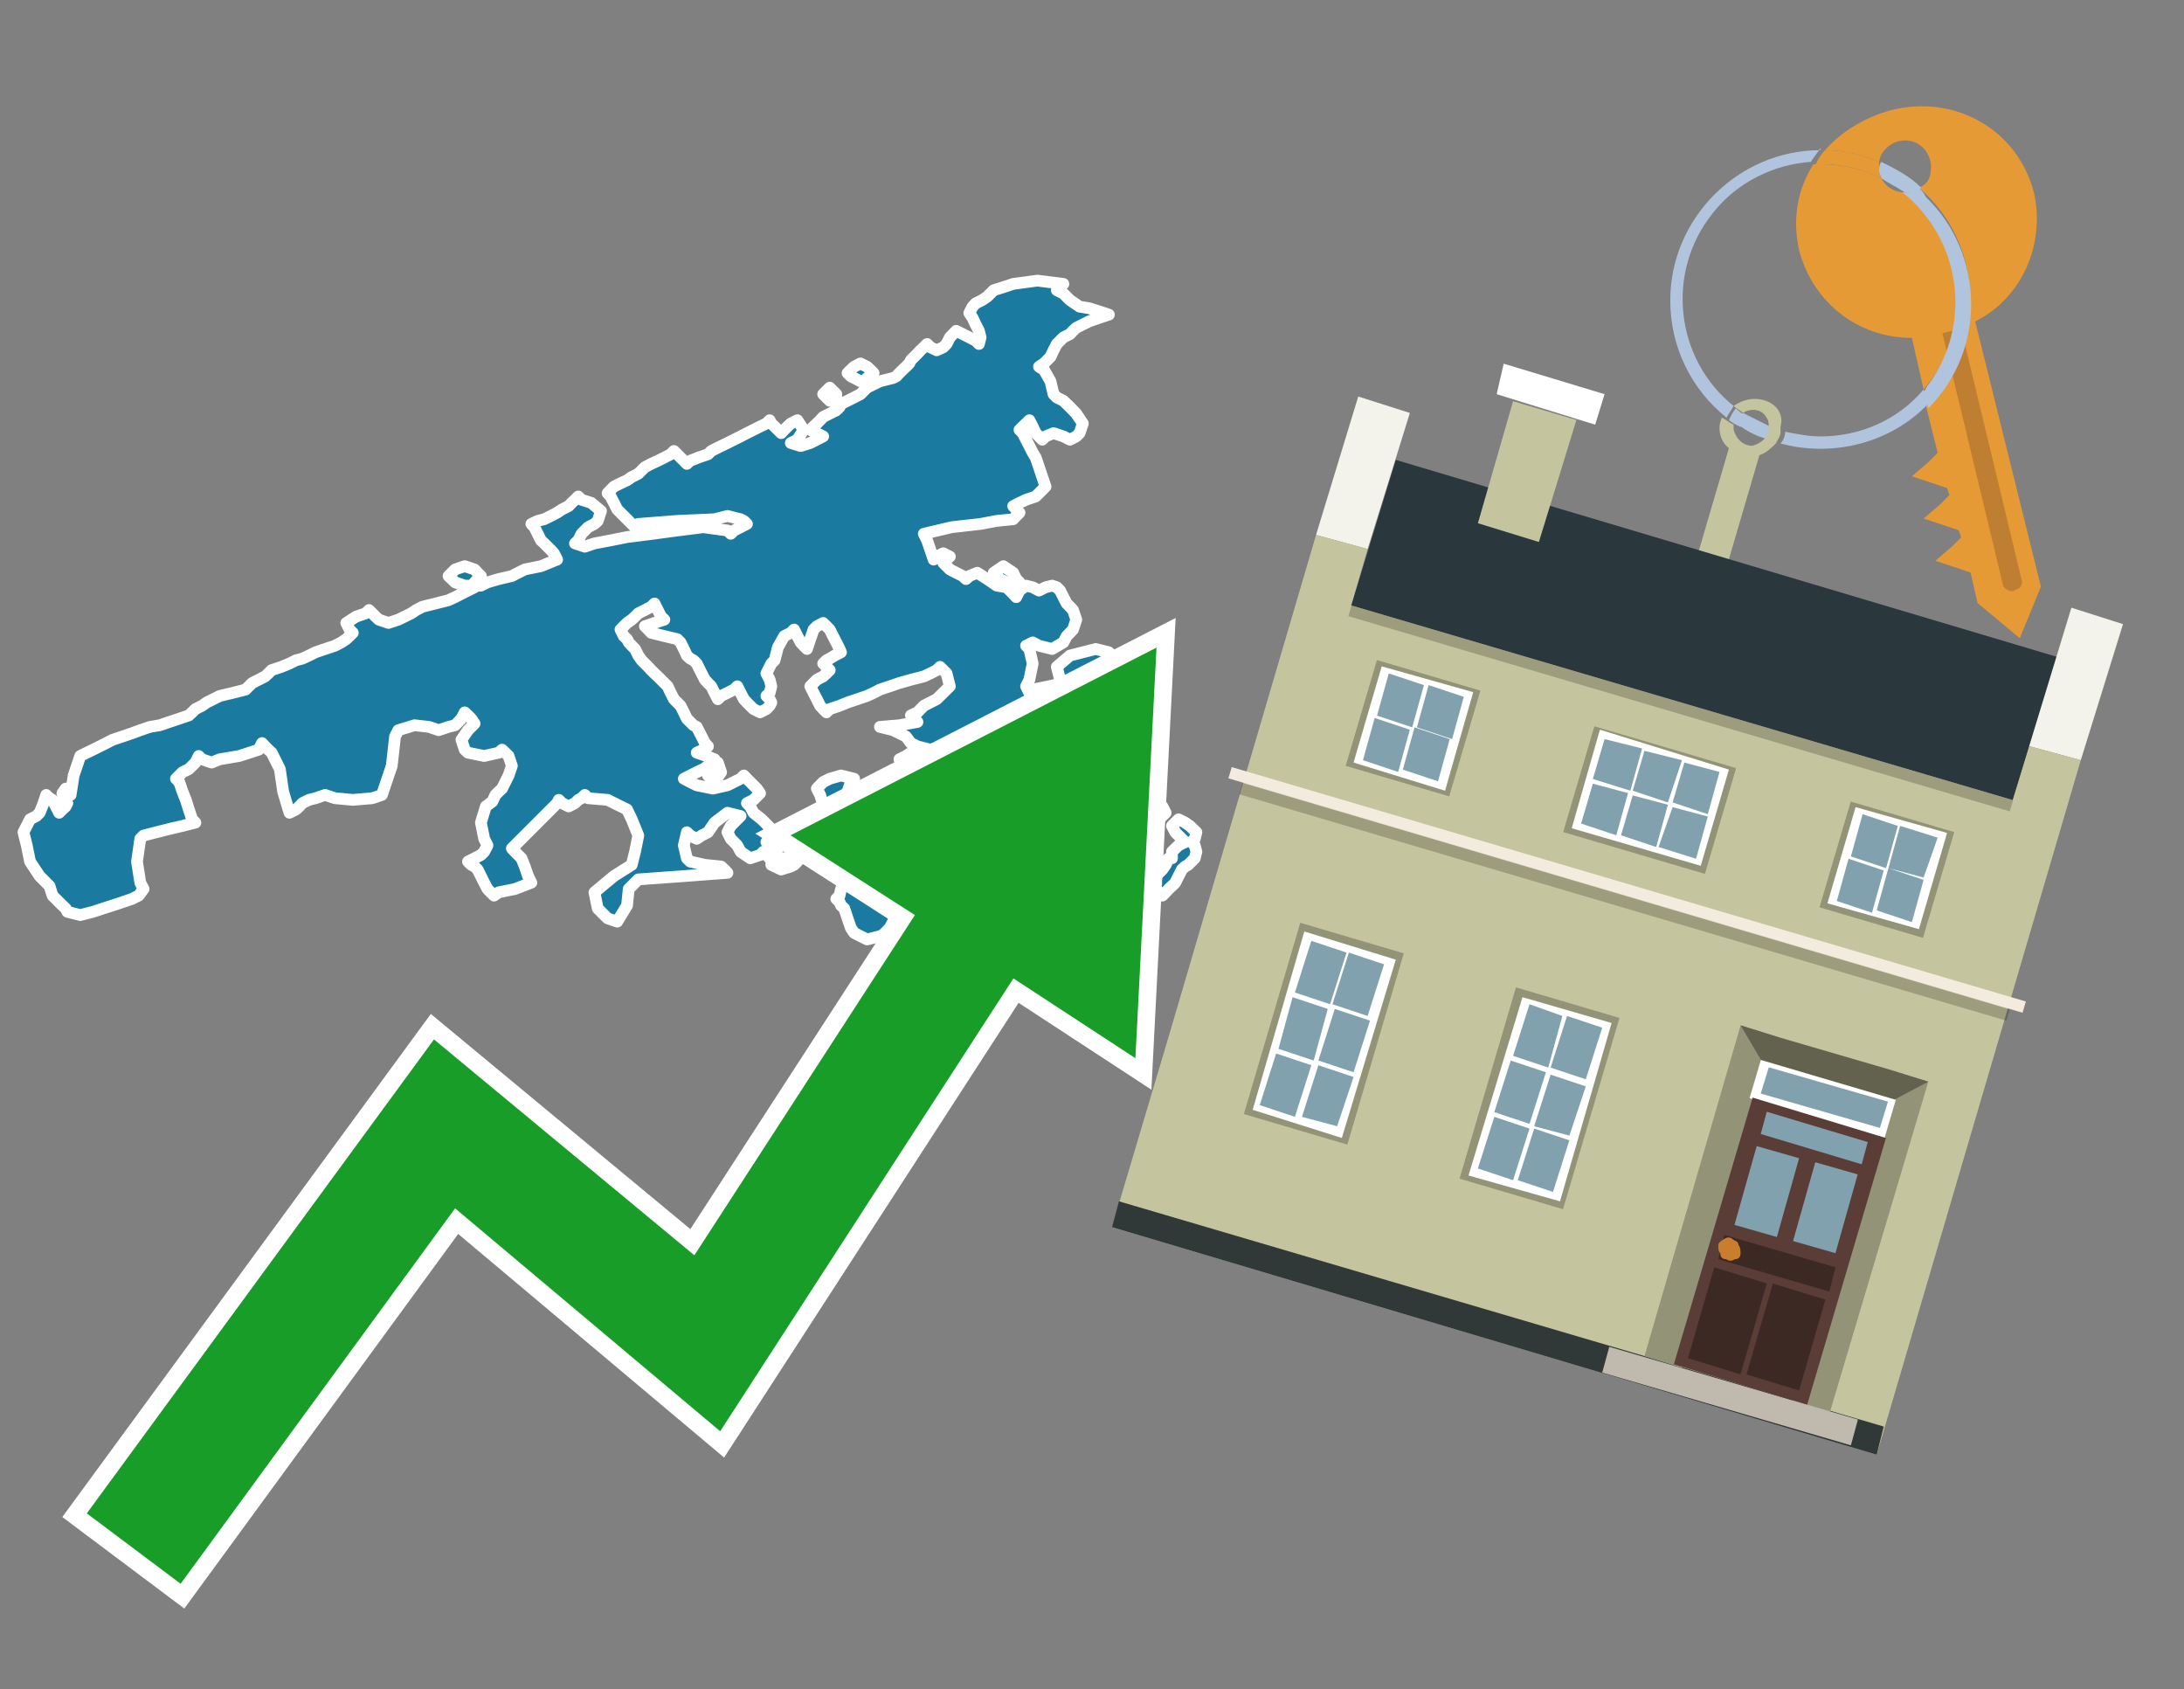 <?xml version="1.0" encoding="utf-8"?>
<!-- Generator: Adobe Illustrator 26.0.3, SVG Export Plug-In . SVG Version: 6.00 Build 0)  -->
<svg version="1.1" id="Text" xmlns="http://www.w3.org/2000/svg" xmlns:xlink="http://www.w3.org/1999/xlink" x="0px" y="0px"
	 width="93.1px" height="72px" viewBox="0 0 93.1 72" style="enable-background:new 0 0 93.1 72;" xml:space="preserve">
<rect x="0" y="0" width="93.1" height="72" fill="#808080" stroke="none"/>
<style type="text/css">
	.st0{fill:#1B7AA0;stroke:#FFFFFF;stroke-width:0.5;stroke-linejoin:round;}
	.st1{fill:none;stroke:#FFFFFF;stroke-width:1.5;stroke-miterlimit:10;}
	.st2{fill:#179D28;}
	.st3{fill:#E69A35;}
	.st4{fill:#B0C4DE;}
	.st5{fill:#C4C49E;}
	.st6{fill:#BF7F32;}
	.st7{fill-rule:evenodd;clip-rule:evenodd;fill:#2A373C;}
	.st8{fill-rule:evenodd;clip-rule:evenodd;fill:#F3F3EC;}
	.st9{fill-rule:evenodd;clip-rule:evenodd;fill:#C4C49E;}
	.st10{fill-rule:evenodd;clip-rule:evenodd;fill:#303838;}
	.st11{opacity:0.2;fill-rule:evenodd;clip-rule:evenodd;}
	.st12{fill-rule:evenodd;clip-rule:evenodd;fill:#F3ECDE;}
	.st13{fill-rule:evenodd;clip-rule:evenodd;fill:#FFFFFF;}
	.st14{fill-rule:evenodd;clip-rule:evenodd;fill:#939377;}
	.st15{fill-rule:evenodd;clip-rule:evenodd;fill:#C0B9AD;}
	.st16{fill-rule:evenodd;clip-rule:evenodd;fill:#62624F;}
	.st17{fill:#FFFFFF;}
	.st18{fill:#5A3D36;}
	.st19{fill:#81A1AE;}
	.st20{fill:#3C2924;}
	.st21{fill:#C87E2C;}
	.st22{fill-rule:evenodd;clip-rule:evenodd;fill:#81A1AE;}
</style>
<path class="st0" d="M41.8,37.34L41.94,37.62L42.08,37.48L42.36,37.34L42.63,37.62L42.36,37.89L42.08,38.03L42.22,38.17L42.36,38.31L42.22,38.45L42.08,38.59L41.32,38.72L40.49,38.86L40.07,39.0L39.66,39.28L39.24,39.55L38.83,39.69L38.62,39.83L38.34,39.42L38.21,39.0L38.07,39.28L37.93,39.55L37.79,39.69L37.65,39.83L37.51,39.9L36.96,40.04L36.41,39.76L36.27,39.55L36.13,39.14L35.99,38.72L35.85,38.59L35.79,38.45L35.65,38.31L35.79,38.17L35.85,37.89L35.99,37.62L36.13,37.48L38.69,37.34L41.32,37.2L41.53,37.06L41.8,37.06ZM39.11,32.22L38.76,32.5L38.34,32.36L38.62,32.22L38.83,32.08L38.97,31.95L39.11,31.95ZM43.19,24.96L42.91,24.82L42.63,24.68L42.36,24.41L42.77,24.13L43.19,24.41L43.32,24.68L43.46,24.82L43.46,24.96ZM49.96,36.3L50.24,36.03L50.52,35.89L50.38,35.75L50.24,35.61L50.1,35.47L49.96,35.2L50.24,34.92L50.52,35.06L50.72,35.2L51.0,35.47L50.93,35.75L50.79,35.89L50.93,36.03L51.0,36.3L50.93,36.58L50.79,36.72L50.65,36.86L50.52,36.93L50.38,37.06L50.24,37.34L50.1,37.62L49.96,37.76L49.82,37.89L49.69,38.03L49.55,38.17L49.41,38.03L49.27,37.89L49.13,37.62L49.27,37.34L49.41,37.2L49.55,37.06L49.69,36.86L49.82,36.58L49.96,36.58ZM33.43,36.58L33.99,36.72L33.85,36.86L33.71,36.93L33.3,37.06L32.88,36.86L32.88,36.58ZM30.32,32.78L30.46,32.64L30.6,32.5L30.74,32.91L30.46,33.33L30.18,33.05L30.18,32.78ZM35.37,17.08L35.09,16.8L35.37,16.52L35.65,16.8L35.65,17.08ZM20.5,24.96L20.78,24.82L21.26,24.68L21.82,24.55L22.09,24.41L22.37,24.27L23.06,24.13L23.75,23.85L23.61,23.58L23.48,23.44L23.34,23.3L23.2,23.16L23.06,23.03L22.92,22.75L22.78,22.47L22.65,22.33L22.92,22.2L23.2,22.13L23.48,21.99L23.75,21.85L23.96,21.71L24.24,21.57L24.37,21.43L24.51,21.3L24.65,21.16L24.79,21.3L25.2,21.43L25.62,21.78L25.48,22.2L25.34,22.33L25.07,22.47L24.79,22.75L24.65,23.03L24.51,23.16L24.93,23.3L25.34,23.16L26.03,23.03L26.73,22.89L27.83,22.75L28.87,22.61L29.98,22.47L31.01,22.61L31.15,22.75L31.29,22.61L31.57,22.47L31.84,22.33L31.71,22.2L31.57,22.13L31.01,21.99L30.46,22.13L28.87,22.2L27.21,22.33L27.07,22.47L26.93,22.33L26.8,22.2L26.73,22.13L26.59,21.99L26.45,21.85L26.31,21.71L26.17,21.43L26.03,21.16L25.9,21.02L26.03,20.88L26.17,20.74L26.45,20.6L26.73,20.47L26.93,20.33L27.21,20.19L27.35,20.05L27.49,19.91L27.76,19.77L28.04,19.64L28.32,19.5L28.59,19.36L28.73,19.22L28.87,19.36L29.01,19.5L29.15,19.64L29.28,19.77L29.42,19.64L29.77,19.5L30.18,19.36L30.32,19.22L30.46,19.15L30.74,19.01L31.01,18.88L31.29,18.74L31.57,18.6L31.84,18.46L32.12,18.32L32.4,18.18L32.67,18.05L32.81,17.91L32.88,18.05L33.02,18.18L33.16,18.32L33.3,18.46L33.43,18.32L33.57,18.18L33.71,18.05L33.99,17.91L34.26,18.32L33.99,18.74L33.71,18.88L34.13,19.01L34.54,18.88L34.82,18.74L35.09,18.6L34.82,18.46L34.54,18.32L34.68,18.18L34.82,18.05L34.96,17.91L35.09,17.77L35.37,17.63L35.65,17.49L35.79,17.35L35.85,17.22L36.13,17.08L36.41,16.94L36.68,16.8L36.96,16.52L37.51,16.25L38.07,16.11L38.21,16.04L38.34,15.9L38.48,15.76L38.62,15.63L38.76,15.49L38.83,15.35L38.97,15.21L39.11,15.07L39.24,14.93L39.38,14.8L39.52,14.66L39.66,14.8L39.93,14.93L40.21,14.8L40.35,14.66L40.49,14.38L40.76,14.1L41.04,14.24L41.32,14.38L41.59,14.52L41.73,14.66L41.8,14.38L41.73,14.1L41.59,13.83L41.46,13.55L41.32,13.34L41.46,13.07L41.59,12.93L41.87,12.79L42.08,12.65L42.22,12.51L42.36,12.37L42.77,12.24L43.19,12.1L44.22,11.96L45.33,12.1L45.19,12.24L45.05,12.37L45.33,12.51L45.61,12.79L46.02,13.07L46.44,13.14L46.85,13.27L47.27,13.41L46.85,13.55L46.44,13.69L46.16,13.83L45.88,13.97L45.74,14.1L45.61,14.24L45.33,14.38L45.05,14.66L44.91,14.93L44.78,15.21L44.5,15.49L44.29,15.63L44.5,15.76L44.78,16.25L44.91,16.8L45.05,16.94L45.33,17.08L45.61,17.35L45.88,17.63L46.16,18.05L46.02,18.46L45.88,18.6L45.61,18.74L45.33,18.6L44.91,18.46L44.57,18.6L44.43,18.74L44.29,18.6L44.15,18.46L44.02,18.18L43.88,17.91L43.74,18.05L43.6,18.18L43.46,18.32L43.6,18.46L43.74,18.74L43.88,19.01L44.02,19.29L44.15,19.5L44.29,19.91L44.43,20.33L44.57,20.74L44.15,21.16L43.74,21.3L43.46,21.43L43.19,21.57L43.32,21.71L43.46,21.85L43.32,21.99L43.19,22.13L42.49,22.2L41.8,22.33L40.56,22.47L39.38,22.75L39.52,23.03L39.66,23.44L39.8,23.85L39.93,23.72L40.21,23.58L40.49,23.72L40.35,23.85L40.21,23.99L40.35,24.13L40.49,24.27L40.76,24.41L41.04,24.55L41.18,24.68L41.32,24.55L41.66,24.41L42.08,24.68L42.49,24.96L42.91,25.03L43.05,25.17L43.19,25.31L43.32,25.45L43.46,25.17L43.74,24.96L44.02,25.03L44.29,25.17L44.57,25.03L44.85,24.96L45.05,25.03L45.19,25.17L45.33,25.45L45.47,25.72L45.61,25.86L45.74,26.0L45.88,26.41L45.74,26.83L45.61,26.97L45.47,27.11L45.33,27.38L44.85,27.66L44.29,27.52L44.02,27.38L43.74,27.52L43.88,27.66L44.02,28.28L43.88,28.97L43.74,29.25L43.88,29.53L44.02,29.39L44.71,29.25L45.33,29.11L45.19,28.97L45.05,28.42L45.61,27.94L46.16,27.8L46.71,27.66L47.27,27.8L47.4,27.94L47.54,28.21L47.61,28.42L47.75,28.83L47.47,29.25L47.27,29.8L47.13,30.36L46.99,30.98L47.13,31.67L47.27,32.36L47.47,33.05L47.75,32.91L47.89,32.78L48.03,32.91L48.16,33.05L48.3,33.19L48.44,33.33L48.58,33.47L48.72,33.61L48.86,33.74L48.99,33.88L49.13,34.02L49.27,34.09L49.41,34.23L49.55,34.37L49.69,34.64L49.41,34.92L49.13,34.78L48.99,34.64L48.86,34.5L48.72,34.37L48.58,34.23L48.44,34.09L48.3,34.02L48.16,33.88L48.03,33.74L47.89,33.61L47.75,33.47L47.61,33.33L47.54,33.61L46.99,33.88L46.44,34.02L46.3,34.09L46.16,34.37L46.02,34.64L45.88,35.06L46.02,35.47L46.16,36.03L45.88,36.58L45.61,36.93L44.91,37.34L44.29,37.2L44.15,37.06L44.02,36.72L43.6,36.3L43.19,36.72L42.49,37.06L41.8,36.93L41.18,36.86L40.49,36.93L39.66,37.06L38.83,36.51L38.76,36.03L38.62,35.75L38.76,35.47L38.83,35.33L38.97,35.2L39.11,35.06L38.97,34.92L38.83,34.78L38.76,34.64L38.62,34.78L38.07,34.92L37.51,35.06L37.24,35.2L36.96,35.06L36.82,34.92L36.68,35.2L36.06,35.47L35.37,35.61L35.23,35.75L35.09,35.47L34.96,35.2L34.82,34.92L34.96,34.64L35.09,34.3L34.96,33.88L34.82,33.61L35.09,33.33L35.37,33.19L35.85,33.05L36.41,33.19L36.27,33.33L36.13,33.74L36.27,34.09L36.41,34.37L36.55,34.64L36.68,34.5L37.1,34.37L37.51,34.23L38.07,34.09L38.62,34.02L39.17,33.88L39.66,33.47L39.8,33.05L39.93,33.47L40.21,33.88L40.49,33.74L40.9,33.61L41.32,33.33L41.18,33.05L41.04,32.36L40.63,31.67L40.21,31.81L39.66,31.95L39.11,31.81L38.83,31.67L38.62,31.39L38.07,31.12L37.51,30.98L38.34,30.91L39.11,30.77L38.97,30.63L38.83,30.49L39.11,30.36L39.38,30.08L39.93,29.8L40.49,29.25L40.35,28.7L40.21,28.56L40.07,28.42L39.93,28.56L39.66,28.7L39.38,28.83L38.83,28.97L38.34,29.11L37.93,29.25L37.51,29.39L37.24,29.53L36.96,29.66L36.55,29.8L36.13,29.94L35.79,30.08L35.37,30.22L35.23,30.36L35.09,30.22L34.96,30.08L34.82,29.8L34.68,29.53L34.54,29.25L34.82,28.97L35.09,28.83L35.23,28.7L35.37,28.56L35.23,28.42L35.09,28.28L35.23,28.14L35.37,28.07L35.58,27.94L35.85,27.8L35.79,27.66L35.65,27.38L35.51,27.11L35.37,26.83L35.09,26.55L34.82,26.69L34.68,26.83L34.54,27.24L34.4,27.66L34.26,27.52L34.13,27.38L33.99,27.11L33.85,26.83L33.71,26.97L33.43,27.11L33.16,27.59L33.02,28.14L32.88,28.28L32.81,28.42L32.67,28.7L32.81,28.97L32.88,29.25L32.81,29.53L32.67,29.66L32.81,29.8L32.88,29.94L32.81,30.08L32.67,30.22L32.4,30.36L32.12,30.22L31.98,30.08L31.84,29.94L31.71,29.8L31.57,29.53L31.43,29.25L31.29,29.39L31.01,29.53L30.74,29.66L30.6,29.8L30.46,29.53L30.32,29.25L30.18,29.11L30.05,28.97L29.91,28.7L29.77,28.42L29.7,28.28L29.56,28.14L29.42,28.07L29.28,27.94L29.15,27.66L29.01,27.38L28.87,27.24L28.32,27.11L27.76,26.97L27.63,26.83L27.49,26.69L27.9,26.55L28.32,26.41L28.18,26.28L28.04,26.0L27.9,25.72L27.76,25.86L27.49,26.0L27.21,26.14L27.07,26.28L26.93,26.41L26.73,26.55L26.45,26.83L26.59,27.11L26.73,27.24L26.8,27.38L26.93,27.52L27.07,27.66L27.21,27.94L27.35,28.14L27.49,28.28L27.63,28.42L27.76,28.56L27.9,28.7L28.04,28.83L28.18,28.97L28.32,29.11L28.46,29.25L28.59,29.53L28.73,29.8L28.87,29.94L29.01,30.08L29.15,30.36L29.28,30.63L29.42,30.77L29.56,30.91L29.7,30.98L29.77,31.12L29.91,31.39L30.05,31.67L30.18,31.81L29.98,31.95L29.7,32.08L30.11,32.22L30.46,32.36L30.32,32.5L30.18,32.64L29.98,32.78L29.7,32.91L29.42,33.05L29.15,33.19L29.42,33.33L29.7,33.47L30.39,33.61L31.01,33.47L31.29,33.33L31.57,33.19L31.71,33.05L31.84,33.19L31.98,33.33L32.12,33.47L32.26,33.61L32.4,33.81L32.12,34.09L31.84,34.23L31.98,34.37L32.12,34.64L32.47,34.92L32.88,35.33L32.81,35.75L32.67,35.89L32.88,36.03L33.16,36.16L33.02,36.3L32.88,36.44L32.81,36.58L32.67,36.44L32.54,36.3L32.4,36.44L31.98,36.58L31.57,36.3L31.43,36.03L31.29,35.89L31.15,35.75L31.01,35.47L31.15,35.2L31.29,35.06L31.43,34.92L31.57,34.78L31.01,34.64L30.46,35.06L30.18,35.47L29.91,35.61L29.7,35.75L29.42,35.61L29.28,35.47L29.15,36.03L29.28,36.58L29.42,36.72L30.05,36.86L30.74,36.93L30.88,37.06L31.01,37.2L29.15,37.34L27.21,37.48L27.07,37.62L26.93,37.76L26.8,37.89L26.73,38.59L26.31,39.28L25.9,39.14L25.76,39.0L25.62,38.86L25.48,38.72L25.34,38.03L26.17,37.34L26.93,36.86L27.07,36.3L27.21,35.61L26.93,34.92L26.73,34.5L25.9,34.09L25.07,34.02L24.93,33.88L24.79,34.02L24.65,34.09L24.51,34.23L24.24,34.37L23.96,34.23L23.82,34.09L23.75,34.23L23.61,34.37L23.48,34.5L23.34,34.64L23.2,34.78L23.06,34.92L22.92,35.06L22.78,35.2L22.65,35.33L22.51,35.47L22.37,35.61L22.23,35.75L22.09,35.89L21.95,36.03L21.82,36.16L21.95,36.3L22.09,36.44L22.23,36.58L22.37,36.93L22.51,37.34L22.65,37.62L21.95,37.89L21.26,38.03L21.06,38.17L20.78,37.89L20.64,37.62L20.5,37.34L20.36,37.06L20.23,36.93L20.09,36.86L19.95,36.72L20.23,36.58L20.5,36.44L20.64,36.3L20.78,36.03L20.64,35.75L20.5,35.06L20.71,34.37L20.99,34.16L21.12,33.88L21.26,33.74L21.4,33.61L21.54,33.33L21.68,33.05L21.82,32.64L21.68,32.22L21.54,32.08L21.4,31.95L21.26,32.08L20.64,32.22L19.95,32.08L19.81,31.95L19.67,31.53L19.95,31.12L20.23,30.84L20.09,30.63L19.95,30.49L19.81,30.36L19.67,30.63L19.4,30.91L19.12,30.98L18.7,31.12L18.29,30.98L17.67,30.91L16.98,31.12L16.84,31.39L16.7,32.64L16.28,33.88L15.87,34.02L15.04,34.09L14.28,34.02L13.86,33.88L13.45,34.02L13.17,34.09L12.89,34.23L12.76,34.37L12.62,34.5L12.34,34.64L12.07,33.74L11.93,32.78L11.79,32.5L11.65,32.22L11.58,32.08L11.44,31.95L11.3,31.81L11.17,31.67L11.03,31.95L10.2,32.22L9.37,32.36L9.02,32.5L8.61,32.36L8.47,32.22L8.33,32.5L8.05,32.78L7.78,32.91L7.64,33.05L7.5,33.19L7.64,33.33L7.78,33.74L7.92,34.09L8.05,34.5L8.19,34.92L8.33,35.06L7.78,35.2L7.22,35.33L6.67,35.47L6.12,35.61L5.98,35.75L5.84,36.72L5.98,37.62L6.12,37.89L5.91,38.17L5.63,38.31L5.22,38.45L4.8,38.59L4.39,38.72L3.97,38.86L3.42,39.0L2.87,38.86L2.8,38.72L2.66,38.59L2.52,38.45L2.38,38.31L2.24,38.17L2.11,37.76L1.69,37.34L1.28,36.72L1.14,36.03L1.0,35.47L1.28,34.92L1.55,34.78L1.69,34.64L1.83,34.3L1.97,33.88L2.11,34.02L2.24,34.09L2.38,34.37L2.52,34.64L2.66,34.5L2.8,34.37L2.87,34.23L2.8,34.09L2.66,33.81L2.8,33.61L2.87,33.74L3.01,33.88L3.14,33.05L3.42,32.22L3.7,32.08L3.97,31.95L4.25,31.81L4.53,31.67L4.8,31.53L5.22,31.39L5.63,31.25L5.98,31.12L6.39,30.98L6.81,30.91L7.22,30.77L7.64,30.63L8.05,30.49L8.19,30.36L8.33,30.22L8.61,30.08L8.81,29.94L9.09,29.8L9.37,29.66L9.92,29.53L10.47,29.39L10.61,29.25L10.75,29.11L11.03,28.97L11.3,28.83L11.44,28.7L11.58,28.56L12.0,28.42L12.34,28.28L12.62,28.14L12.89,28.07L13.17,27.94L13.45,27.8L13.86,27.66L14.28,27.52L14.55,27.38L14.76,27.24L14.9,27.11L15.04,26.97L14.9,26.83L14.76,26.55L15.18,26.28L15.59,26.14L15.73,26.0L15.87,26.14L16.01,26.28L16.15,26.41L16.56,26.55L16.98,26.41L17.25,26.28L17.53,26.14L17.74,26.0L18.01,25.86L18.57,25.72L19.12,25.58L19.4,25.45L19.67,25.31L19.95,25.17L20.23,25.03L20.23,24.96ZM19.81,24.96L19.4,24.82L19.26,24.68L19.12,24.55L19.26,24.41L19.4,24.27L19.81,24.13L20.23,24.27L20.36,24.41L20.5,24.55L20.36,24.68L20.23,24.82L20.23,24.96ZM36.68,16.25L36.41,16.11L36.27,16.04L36.13,15.9L36.27,15.76L36.41,15.63L36.68,15.49L36.96,15.63L37.1,15.76L37.24,15.9L37.1,16.04L36.96,16.11L36.96,16.25Z"/>
<polygon class="st1" points="49.3,27.6 33.7,35.6 39,39 29.6,53.5 18.5,44.3 3.7,64.5 7.7,67.5 19.4,51.5 30.7,61 43.2,41.7 
	48.4,45.1 "/>
<polygon class="st2" points="49.3,27.6 33.7,35.6 39,39 29.6,53.5 18.5,44.3 3.7,64.5 7.7,67.5 19.4,51.5 30.7,61 43.2,41.7 
	48.4,45.1 "/>
<path class="st3" d="M80.2,7.6c0-0.1-0.1-0.2-0.1-0.3c0-0.1,0-0.3,0-0.4c-0.7-0.3-1.5-0.5-2.3-0.5c-0.2,0.2-0.3,0.4-0.4,0.6
	c0.1,0,0.2,0,0.3,0C78.5,7,79.4,7.2,80.2,7.6z"/>
<path class="st4" d="M77.6,6.4c-3.5,0-6.4,2.9-6.4,6.4c0,2,0.9,3.8,2.4,5c0.1-0.2,0.2-0.3,0.3-0.5c-2.5-2-2.9-5.7-0.9-8.2
	c1-1.3,2.6-2.1,4.2-2.2c0.1-0.2,0.3-0.4,0.4-0.6V6.4z"/>
<path class="st3" d="M84.2,13.7c2-1,3-3.3,2.5-5.5C86,5.5,83.3,4,80.6,4.7c-1.1,0.3-2.1,0.9-2.8,1.7c0.8,0,1.6,0.2,2.3,0.5
	c0.1-0.6,0.7-1,1.3-0.9c0.6,0.1,1,0.7,0.9,1.3c0,0.3-0.2,0.6-0.5,0.7c2.7,2.3,2.9,6.4,0.6,9c-0.1,0.1-0.2,0.2-0.3,0.3l0.5,2
	l-0.4,0.4l-0.7,0.6l0.9,0.3l0.6,0.2l0.1,0.3l-0.4,0.4L82,22.1l0.9,0.3l0.6,0.2l0.1,0.3l-0.4,0.4l-0.7,0.6l0.9,0.3l0.6,0.2l0.3,1.3
	l1.8,1.5L87,25L84.2,13.7z"/>
<path class="st3" d="M81.2,8.2c-0.4,0-0.8-0.2-1-0.6C79.4,7.2,78.5,7,77.6,7c-0.1,0-0.2,0-0.3,0c-0.7,1.1-0.9,2.4-0.6,3.7
	c0.6,2.2,2.5,3.7,4.8,3.7l0.5,2.2c2.1-2.4,1.9-6.1-0.6-8.2C81.3,8.3,81.2,8.3,81.2,8.2z"/>
<path class="st4" d="M74.1,18.1c0.4,0.3,0.8,0.5,1.2,0.6c0.1-0.1,0.2-0.3,0.2-0.5l0,0c-0.4-0.2-0.8-0.4-1.2-0.6
	C74.2,17.8,74.1,17.9,74.1,18.1z"/>
<path class="st4" d="M74.4,17.7c-0.2-0.1-0.3-0.2-0.4-0.3c-0.1,0.1-0.2,0.3-0.3,0.5c0.1,0.1,0.3,0.2,0.5,0.3
	C74.1,17.9,74.2,17.8,74.4,17.7z"/>
<path class="st5" d="M74.8,17c-0.3,0-0.6,0.1-0.9,0.3c0.1,0.1,0.3,0.2,0.4,0.3c0.3-0.2,0.8-0.2,1,0.2c0.1,0.1,0.1,0.3,0.1,0.4l0,0
	c0,0.4-0.3,0.7-0.7,0.8c-0.4,0-0.7-0.3-0.8-0.7c0,0,0,0,0-0.1v-0.1c-0.2-0.1-0.3-0.2-0.5-0.3c-0.2,0.4-0.1,1,0.3,1.3l-1.7,5.8
	l1.3,0.3l1.7-5.8c0.3-0.1,0.5-0.3,0.7-0.5c0.1-0.2,0.2-0.3,0.2-0.5c0-0.1,0-0.1,0-0.2C76.1,17.5,75.5,17,74.8,17z"/>
<path class="st6" d="M86,25.1l-0.2,0.1c-0.2,0-0.3-0.1-0.4-0.2l0,0l-2.6-10.8l0.8-0.2l2.6,10.8C86.2,24.9,86.1,25.1,86,25.1L86,25.1
	z"/>
<path class="st4" d="M80.1,7.3c0,0.1,0.1,0.2,0.1,0.3c0.3,0.2,0.7,0.4,1,0.6c0.1,0,0.2,0,0.3,0c0.1,0,0.3-0.1,0.4-0.2
	c-0.5-0.5-1.1-0.8-1.7-1.1C80.1,7,80.1,7.2,80.1,7.3z"/>
<path class="st4" d="M77.6,18.6c-0.5,0-1-0.1-1.5-0.2c0,0.2-0.1,0.4-0.2,0.5c2.2,0.6,4.7,0,6.3-1.7L82,16.6
	C80.9,17.9,79.3,18.6,77.6,18.6z"/>
<path class="st4" d="M81.8,8c-0.1,0.1-0.2,0.1-0.4,0.2c-0.1,0-0.2,0-0.3,0c2.5,2,3,5.6,1.1,8.2c-0.1,0.1-0.1,0.2-0.2,0.3l0.2,0.7
	c2.5-2.5,2.4-6.6-0.1-9C82,8.2,81.9,8.1,81.8,8L81.8,8z"/>
<g>
	<polygon class="st7" points="57.6,25.8 85.8,34.1 87.7,28 59.5,19.6 57.6,25.8 	"/>
	<polygon class="st8" points="56.1,22.8 58.3,23.4 60.1,17.6 57.9,16.9 56.1,22.8 	"/>
	<polygon class="st8" points="86.5,31.8 88.7,32.4 90.5,26.6 88.3,25.9 86.5,31.8 	"/>
	<polygon class="st9" points="49.9,43.9 56.1,22.8 58.3,23.4 57.6,25.8 85.8,34.1 86.5,31.8 88.7,32.4 80,62 47.4,52.3 	"/>
	<polygon class="st10" points="47.4,52.3 47.7,51.2 80.3,60.8 80,62 47.4,52.3 	"/>
	<rect x="56.9" y="30" transform="matrix(-0.959 -0.283 0.283 -0.959 131.75 79.454)" class="st11" width="29.4" height="0.5"/>
	
		<rect x="51.7" y="37.7" transform="matrix(0.959 0.283 -0.283 0.959 13.595 -18.092)" class="st12" width="35.3" height="0.5"/>
	<rect x="52.2" y="38.2" transform="matrix(0.959 0.283 -0.283 0.959 13.721 -18.034)" class="st11" width="34.1" height="0.5"/>
	<polygon class="st9" points="64.5,17.1 67.2,17.9 65.6,23.1 63,22.3 64.5,17.1 	"/>
	<polygon class="st13" points="64.1,15.5 68.4,16.8 68,18.1 63.8,16.8 64.1,15.5 	"/>
	<g>
		<polygon class="st14" points="82.2,46.1 80.5,45.6 76.4,59.7 78,60.2 82.2,46.1 		"/>
		<polygon class="st15" points="78.9,61.6 79.2,60.5 68.6,57.4 68.3,58.5 78.9,61.6 		"/>
		<polygon class="st14" points="74.2,43.7 75.8,44.2 71.7,58.3 70.1,57.8 74.2,43.7 		"/>
		<polygon class="st16" points="75.8,44.2 80.6,45.6 82.2,46.1 80.5,47 80.1,47.2 75.4,45.8 75.2,45.4 74.2,43.7 		"/>
		<g>
			<rect x="74.7" y="46" transform="matrix(0.959 0.283 -0.283 0.959 16.442 -20.079)" class="st17" width="6" height="1.7"/>
			<g transform="matrix( 0.861, 0, 0, 0.861, 2148,666.7) ">
				<g>
					<g id="Symbol_9_0_Layer2_0_MEMBER_8_MEMBER_12_MEMBER_0_FILL_00000049921152098945666450000014699782987459267995_">
						<path class="st18" d="M-2408-720l6.6,2l-3.9,13.2l-6.6-2L-2408-720z"/>
					</g>
				</g>
			</g>
			<g transform="matrix( 0.861, 0, 0, 0.861, 2148,666.7) ">
				<g>
					<g id="Symbol_9_0_Layer2_0_MEMBER_8_MEMBER_12_MEMBER_1_MEMBER_1_FILL_00000142178311867167569220000008720650069401934729_">
						<path class="st19" d="M-2405.7-717l-1.1,3.9l-2.1-0.6l1.1-3.9L-2405.7-717z"/>
					</g>
				</g>
			</g>
			<g transform="matrix( 0.861, 0, 0, 0.861, 2148,666.7) ">
				<g>
					<g id="Symbol_9_0_Layer2_0_MEMBER_8_MEMBER_12_MEMBER_1_MEMBER_1_FILL_00000046315213654849873230000014282782815869738394_">
						<path class="st19" d="M-2402.8-716.2l-1.1,3.9l-2.1-0.6l1.1-3.9L-2402.8-716.2z"/>
					</g>
				</g>
			</g>
			<g transform="matrix( 0.861, 0, 0, 0.861, 2148,666.7) ">
				<g>
					<g id="Symbol_9_0_Layer2_0_MEMBER_8_MEMBER_12_MEMBER_2_MEMBER_0_FILL_00000043446982811857646660000002316786087831587507_">
						<path class="st20" d="M-2408.3-706.3l1.3-4.5l2.6,0.8l-1.3,4.5L-2408.3-706.3z"/>
					</g>
				</g>
			</g>
			<g transform="matrix( 0.861, 0, 0, 0.861, 2148,666.7) ">
				<g>
					<g id="Symbol_9_0_Layer2_0_MEMBER_8_MEMBER_12_MEMBER_2_MEMBER_1_FILL_00000024699968063525176030000004099459938707973536_">
						<path class="st20" d="M-2411.2-707.1l1.3-4.5l2.6,0.8l-1.3,4.5L-2411.2-707.1z"/>
					</g>
				</g>
			</g>
			<g transform="matrix( 0.861, 0, 0, 0.861, 2148,666.7) ">
				<g>
					<g id="Symbol_9_0_Layer2_0_MEMBER_8_MEMBER_12_MEMBER_2_MEMBER_1_FILL_00000103968558413932076870000017021065795927275411_">
						<path class="st20" d="M-2409.7-712l0.3-1.2l5.5,1.6l-0.3,1.2L-2409.7-712z"/>
					</g>
				</g>
			</g>
			<g transform="matrix( 0.861, 0, 0, 0.861, 2148,666.7) ">
				<g>
					<g id="Symbol_9_0_Layer2_0_MEMBER_8_MEMBER_12_MEMBER_2_MEMBER_1_FILL_00000029026281331453061660000014079355316314899619_">
						<path class="st19" d="M-2407.6-718.2l0.3-1.1l5,1.5l-0.3,1.1L-2407.6-718.2z"/>
					</g>
				</g>
			</g>
			<g transform="matrix( 0.861, 0, 0, 0.861, 2148,666.7) ">
				<g>
					<g id="Symbol_9_0_Layer2_0_MEMBER_8_MEMBER_13_FILL_00000101803169791889663960000002967125529223287951_">
						<path class="st21" d="M-2409.7-712.7c0-0.1,0.1-0.2,0.3-0.3c0.1-0.1,0.3-0.1,0.4,0s0.3,0.1,0.3,0.3c0.1,0.1,0.1,0.3,0.1,0.4
							c0,0.2-0.1,0.3-0.3,0.3c-0.1,0.1-0.3,0.1-0.4,0c-0.2,0-0.3-0.1-0.3-0.3C-2409.7-712.4-2409.7-712.5-2409.7-712.7z"/>
					</g>
				</g>
			</g>
			<g transform="matrix( 0.861, 0, 0, 0.861, 2148,666.7) ">
				<g>
					<g id="Symbol_9_0_Layer2_0_MEMBER_8_MEMBER_12_MEMBER_2_MEMBER_1_FILL_00000097473732691964412590000002355945827064430988_">
						<path class="st19" d="M-2407.6-720.2l0.4-1.3l5.9,1.7l-0.4,1.3L-2407.6-720.2z"/>
					</g>
				</g>
			</g>
		</g>
	</g>
	<g>
		
			<rect x="54.1" y="39.9" transform="matrix(-0.959 -0.283 0.283 -0.959 98.025 102.357)" class="st14" width="4.6" height="8.5"/>
		<polygon class="st13" points="59.5,40.9 55.6,39.7 53.4,47.3 57.2,48.5 59.5,40.9 		"/>
		<path class="st22" d="M59,41.1l-0.7,2.2l-1.5-0.5l0.7-2.2L59,41.1L59,41.1z M57.4,40.6l-0.7,2.2l-1.5-0.5l0.7-2.2L57.4,40.6
			L57.4,40.6z M55.1,42.5l1.5,0.5L56,45.2l-1.5-0.5L55.1,42.5L55.1,42.5z M54.4,44.9l1.5,0.5l-0.7,2.2l-1.5-0.5L54.4,44.9L54.4,44.9
			z M55.5,47.6l0.7-2.2l1.5,0.5L57,48L55.5,47.6L55.5,47.6z M57.7,45.7l-1.5-0.5l0.7-2.2l1.5,0.5L57.7,45.7L57.7,45.7z"/>
	</g>
	<g>
		
			<rect x="58" y="28.7" transform="matrix(-0.959 -0.283 0.283 -0.959 109.277 77.878)" class="st14" width="4.6" height="4.7"/>
		<polygon class="st13" points="62.8,29.5 58.9,28.4 57.7,32.5 61.6,33.7 62.8,29.5 		"/>
		<path class="st22" d="M62.4,29.7l-0.5,1.8L60.4,31l0.5-1.8L62.4,29.7L62.4,29.7z M60.7,29.2L60.2,31l-1.5-0.5l0.5-1.8L60.7,29.2
			L60.7,29.2z M58.6,30.6l1.5,0.5l-0.5,1.8l-1.5-0.5L58.6,30.6L58.6,30.6z M61.3,33.3l-1.5-0.5l0.5-1.8l1.5,0.5L61.3,33.3L61.3,33.3
			z"/>
	</g>
	<g>
		
			<rect x="67.2" y="31.6" transform="matrix(-0.959 -0.283 0.283 -0.959 128.179 86.567)" class="st14" width="6.3" height="4.7"/>
		<polygon class="st13" points="73.7,32.8 68.2,31.1 67,35.3 72.5,36.9 73.7,32.8 		"/>
		<polygon class="st22" points="71.7,32.4 71.1,34.2 69.6,33.7 70.1,32 71.7,32.4 		"/>
		<polygon class="st22" points="70,31.9 69.5,33.7 67.9,33.2 68.4,31.5 70,31.9 		"/>
		<polygon class="st22" points="67.9,33.4 69.4,33.8 68.9,35.6 67.4,35.1 67.9,33.4 		"/>
		<polygon class="st22" points="69.6,33.9 71.1,34.3 70.6,36.1 69.1,35.6 69.6,33.9 		"/>
		<polygon class="st22" points="73.3,32.9 72.8,34.7 71.3,34.2 71.8,32.5 73.3,32.9 		"/>
		<polygon class="st22" points="71.3,34.4 72.8,34.8 72.3,36.6 70.7,36.1 71.3,34.4 		"/>
	</g>
	<g>
		
			<rect x="78.1" y="34.6" transform="matrix(-0.959 -0.283 0.283 -0.959 147.081 95.255)" class="st14" width="4.6" height="4.7"/>
		<polygon class="st13" points="83,35.5 79.1,34.4 77.9,38.5 81.8,39.6 83,35.5 		"/>
		<path class="st22" d="M82.6,35.7L82,37.4L80.5,37l0.5-1.8L82.6,35.7L82.6,35.7z M80.9,35.2l-0.5,1.8l-1.5-0.5l0.5-1.8L80.9,35.2
			L80.9,35.2z M78.8,36.6l1.5,0.5l-0.5,1.8l-1.5-0.5L78.8,36.6L78.8,36.6z M81.5,39.3L80,38.8l0.5-1.8l1.5,0.5L81.5,39.3L81.5,39.3z
			"/>
	</g>
	<g>
		
			<rect x="63.4" y="42.6" transform="matrix(-0.959 -0.283 0.283 -0.959 115.374 110.331)" class="st14" width="4.6" height="8.5"/>
		<polygon class="st13" points="68.7,43.6 64.9,42.5 62.6,50.1 66.5,51.2 68.7,43.6 		"/>
		<path class="st22" d="M68.3,43.8L67.6,46l-1.5-0.5l0.7-2.2L68.3,43.8L68.3,43.8z M66.6,43.3L66,45.5l-1.5-0.5l0.7-2.2L66.6,43.3
			L66.6,43.3z M64.4,45.2l1.5,0.5l-0.7,2.2l-1.5-0.5L64.4,45.2L64.4,45.2z M63.7,47.6l1.5,0.5l-0.7,2.2L63,49.8L63.7,47.6L63.7,47.6
			z M64.7,50.3l0.7-2.2l1.5,0.5l-0.7,2.2L64.7,50.3L64.7,50.3z M66.9,48.4L65.4,48l0.7-2.2l1.5,0.5L66.9,48.4L66.9,48.4z"/>
	</g>
</g>
</svg>
